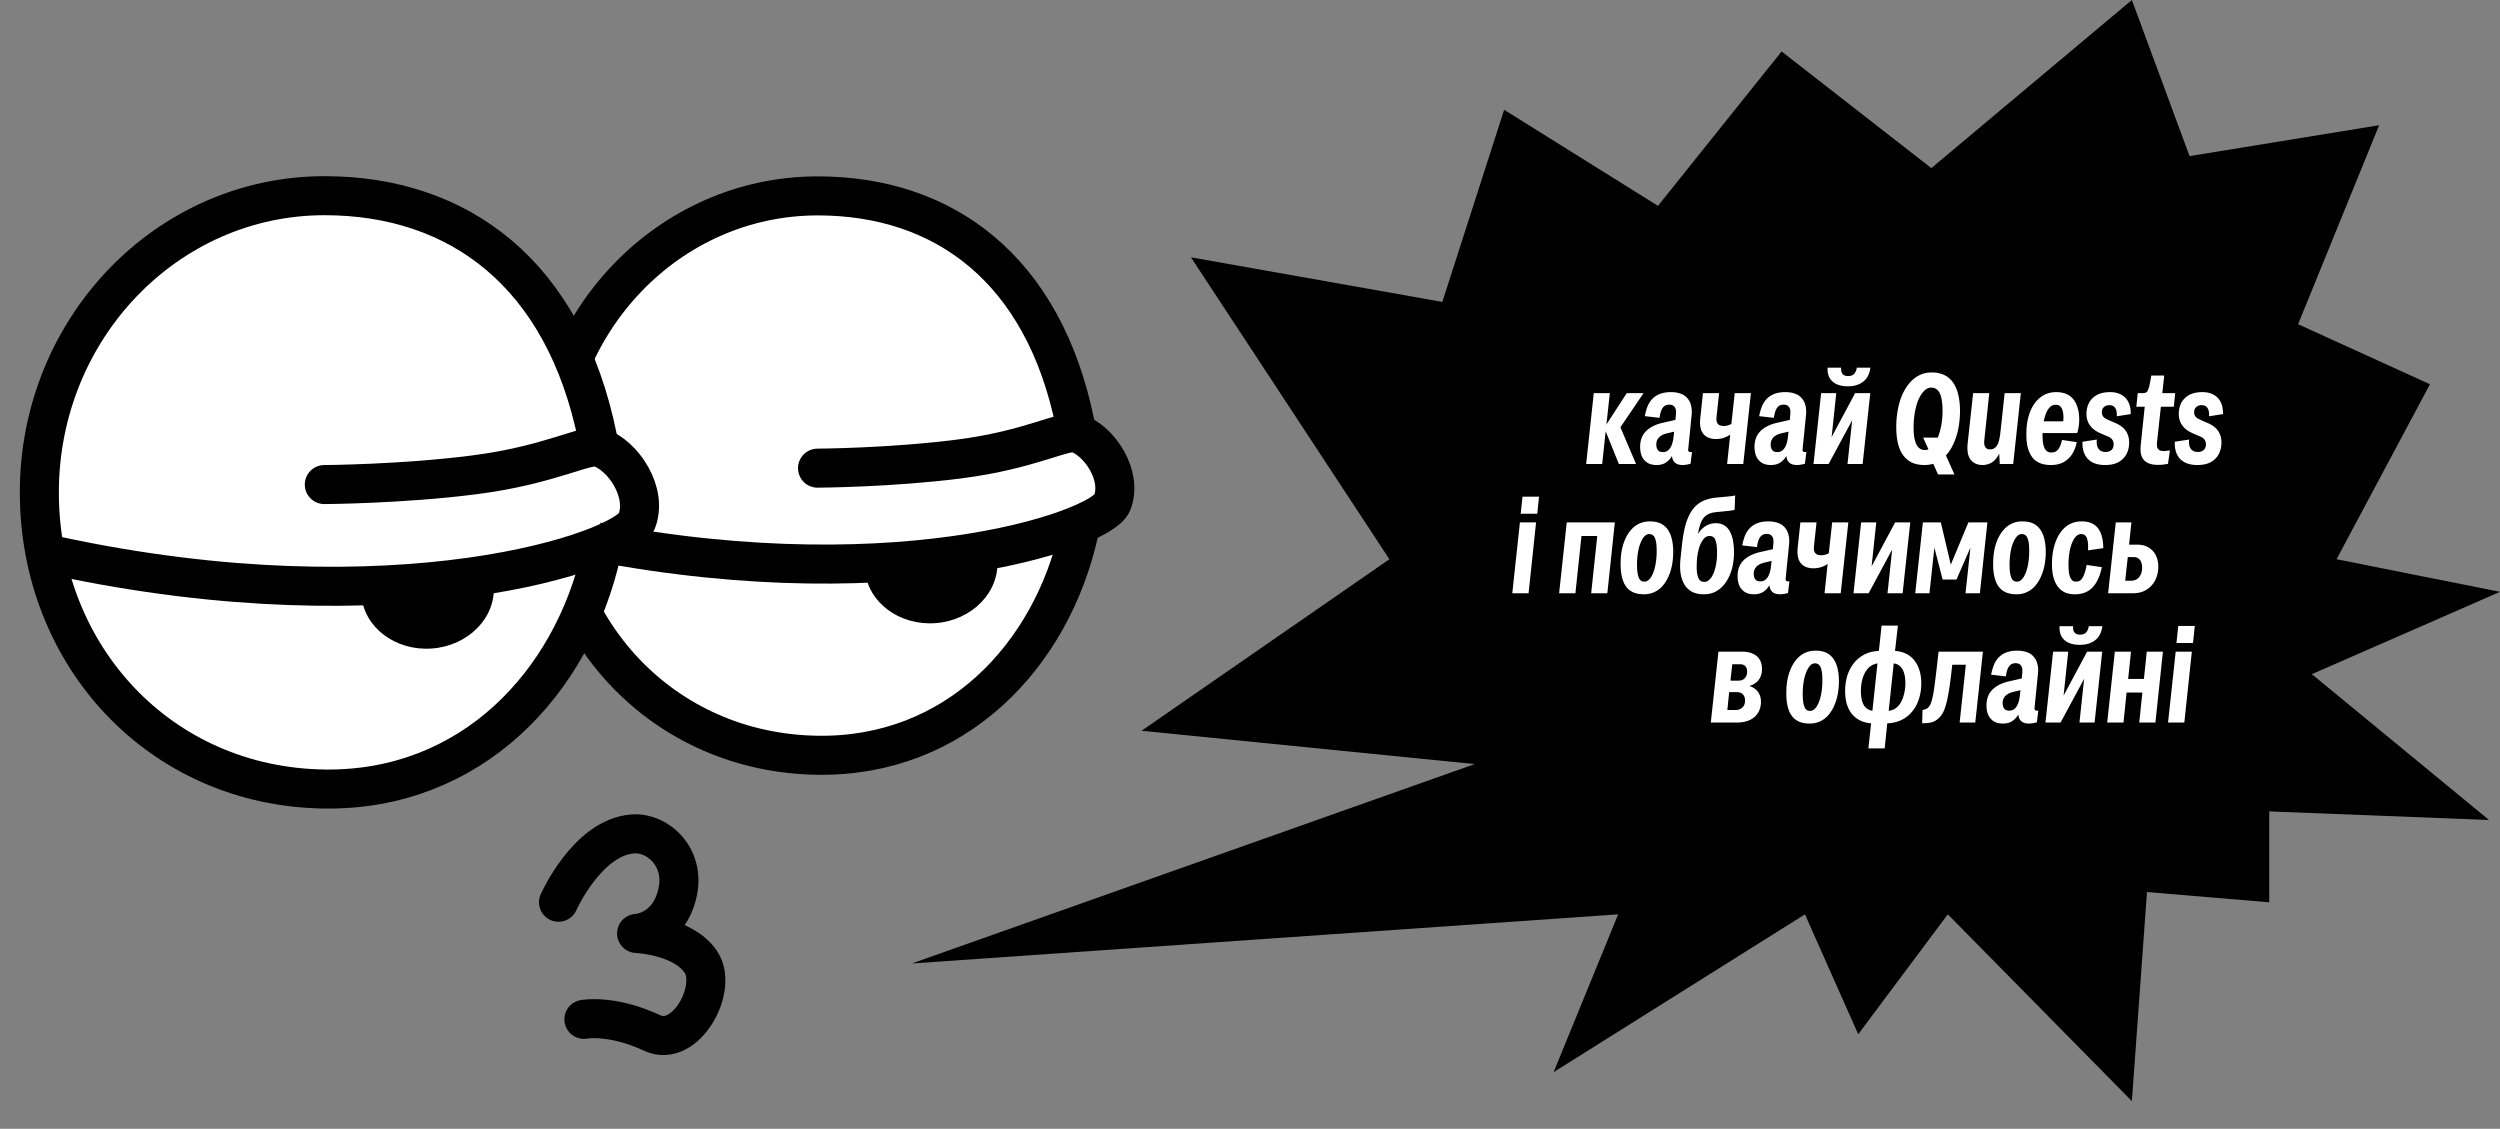 <svg width="1083" height="489" fill="none" xmlns="http://www.w3.org/2000/svg"><rect width="100%" height="100%" fill="#808080" stroke="none"/><path d="M467.363 230.707c-11.922 53.436-53.437 97.318-113.129 96.473-67.049-.93-116.511-54.282-116.511-121.161 0-66.965 52.168-121.162 116.511-121.162 54.873 0 97.994 31.876 111.522 98.84" fill="#fff"/><path d="M467.363 230.707c-11.922 53.436-53.437 97.318-113.129 96.473-67.049-.93-116.511-54.282-116.511-121.161 0-66.965 52.168-121.162 116.511-121.162 54.873 0 97.994 31.876 111.522 98.84" stroke="#000" stroke-width="16.91" stroke-miterlimit="10" stroke-linecap="round"/><path d="M354.15 202.807s31.79-.169 61.383-3.974c31.115-3.974 45.658-12.936 51.069-11.161 9.554 3.213 19.954 18.348 15.135 30.269-4.82 11.922-97.995 43.967-237.165 13.951" fill="#fff"/><path d="M354.15 202.807s31.79-.169 61.383-3.974c31.115-3.974 45.658-12.936 51.069-11.161 9.554 3.213 19.954 18.348 15.135 30.269-4.82 11.922-97.995 43.967-237.165 13.951" stroke="#000" stroke-width="16.91" stroke-miterlimit="10" stroke-linecap="round"/><path d="M260.552 239.501c-12.683 56.649-56.649 103.151-119.978 102.306-71.107-.93-123.529-57.579-123.529-128.517 0-70.938 55.297-128.517 123.529-128.517 58.256 0 103.913 33.82 118.287 104.843" fill="#fff"/><path d="M260.552 239.501c-12.683 56.649-56.649 103.151-119.978 102.306-71.107-.93-123.529-57.579-123.529-128.517 0-70.938 55.297-128.517 123.529-128.517 58.256 0 103.913 33.82 118.287 104.843" stroke="#000" stroke-width="16.91" stroke-miterlimit="10" stroke-linecap="round"/><path d="M140.49 209.909s33.651-.169 65.104-4.227c32.974-4.228 48.447-13.698 54.112-11.838 10.146 3.383 21.138 19.447 16.065 32.13-5.073 12.682-103.913 46.587-251.539 14.796" stroke="#000" stroke-width="16.91" stroke-miterlimit="10" stroke-linecap="round"/><path d="M213.879 253.452c1.1 13.951-10.906 26.295-26.717 27.479-15.811 1.183-29.509-9.132-30.608-23.083M432.02 242.46c1.099 13.951-10.906 26.295-26.717 27.479-15.811 1.184-29.509-9.132-30.608-23.083" fill="#000"/><path d="M241.95 390.848s12.429-28.071 32.13-29.593c10.991-.846 22.828 10.146 19.446 25.365-3.805 17.248-17.755 17.756-17.755 17.756s20.292.845 27.901 12.429c7.61 11.499-6.764 37.456-21.137 30.692-17.502-8.202-29.593-5.919-29.593-5.919" stroke="#000" stroke-width="16.91" stroke-miterlimit="10" stroke-linecap="round" stroke-linejoin="round"/><path d="M700.981 396.089L395 417.375l243.814-86.373-144.313-14.428 107.388-74.313-85.967-130.791 108.893 19.321 26.777-83.23 66.645 41.615 53.554-66.882 64.86 50.533L923.528 0l24.992 67.625 82.12-13.376-35.112 86.203 57.122 26.009-40.46 75.8L1083 256.38l-81.52 35.67 76.76 63.167-95.208-3.716v39.386l-52.959-4.459L923.528 477l-79.736-80.911-38.816 51.934-23.069-51.934-108.883 68.368 27.957-68.368z" fill="#000"/><path d="M687.12 201l3.304-30.688h6.944l-1.456 13.552 8.792-13.552h7.28l-10.024 14.784L708.736 201h-7.448l-5.712-14.168L694.064 201h-6.944zm25.406-20.72c.336-1.755.784-3.285 1.344-4.592.598-1.307 1.363-2.389 2.296-3.248a8.896 8.896 0 013.248-1.904c1.27-.448 2.726-.672 4.368-.672 1.643 0 3.062.224 4.256.672 1.195.411 2.166 1.064 2.912 1.96.784.859 1.326 1.923 1.624 3.192.336 1.269.411 2.707.224 4.312l-1.456 14.56a2.034 2.034 0 000 .672c.075.187.187.336.336.448.15.112.318.168.504.168h.448c.075 0 .187-.019.336-.056l-.616 5.096c-.634.187-1.213.317-1.736.392a8 8 0 01-1.68.168c-1.157 0-2.109-.224-2.856-.672-.746-.448-1.25-1.101-1.512-1.96-.112-.411-.205-.84-.28-1.288a8.539 8.539 0 01-1.568 2.016 7.053 7.053 0 01-2.296 1.456c-.858.299-1.792.448-2.8.448-1.53 0-2.837-.317-3.92-.952-1.045-.672-1.848-1.587-2.408-2.744-.522-1.195-.784-2.595-.784-4.2 0-1.792.355-3.379 1.064-4.76.747-1.381 1.848-2.539 3.304-3.472 1.494-.971 3.323-1.699 5.488-2.184l5.432-1.232.168-1.904c.112-.821.131-1.531.056-2.128-.074-.597-.242-1.083-.504-1.456a2.09 2.09 0 00-.952-.84c-.41-.187-.896-.28-1.456-.28-.821 0-1.512.205-2.072.616-.56.411-1.008 1.027-1.344 1.848-.336.821-.597 1.904-.784 3.248l-6.384-.728zm12.712 6.72l-3.136.728c-1.045.261-1.904.616-2.576 1.064-.672.448-1.176.989-1.512 1.624-.336.635-.504 1.363-.504 2.184 0 .709.112 1.307.336 1.792.224.485.542.859.952 1.12.448.224.971.336 1.568.336.56 0 1.046-.093 1.456-.28.448-.187.84-.467 1.176-.84a4.84 4.84 0 00.952-1.4c.262-.56.486-1.213.672-1.96.15-.597.262-1.251.336-1.96l.28-2.408zm29.946 14h-7l1.344-12.712c-1.008.672-2.016 1.157-3.024 1.456-.971.299-2.016.448-3.136.448-1.606 0-2.968-.336-4.088-1.008-1.083-.672-1.867-1.661-2.352-2.968-.448-1.307-.579-2.893-.392-4.76l1.176-11.144h7l-1.12 10.416c-.075.896-.019 1.624.168 2.184.224.56.578.971 1.064 1.232.522.261 1.176.392 1.96.392a5.68 5.68 0 001.12-.112 8.933 8.933 0 001.064-.28 9.216 9.216 0 001.064-.504l1.456-13.328h7L755.184 201zm6.889-20.72c.336-1.755.784-3.285 1.344-4.592.598-1.307 1.363-2.389 2.296-3.248a8.896 8.896 0 013.248-1.904c1.27-.448 2.726-.672 4.368-.672 1.643 0 3.062.224 4.256.672 1.195.411 2.166 1.064 2.912 1.96.784.859 1.326 1.923 1.624 3.192.336 1.269.411 2.707.224 4.312l-1.456 14.56a2.034 2.034 0 000 .672c.075.187.187.336.336.448.15.112.318.168.504.168h.448c.075 0 .187-.019.336-.056l-.616 5.096c-.634.187-1.213.317-1.736.392a8 8 0 01-1.68.168c-1.157 0-2.109-.224-2.856-.672-.746-.448-1.25-1.101-1.512-1.96-.112-.411-.205-.84-.28-1.288a8.539 8.539 0 01-1.568 2.016 7.053 7.053 0 01-2.296 1.456c-.858.299-1.792.448-2.8.448-1.53 0-2.837-.317-3.92-.952-1.045-.672-1.848-1.587-2.408-2.744-.522-1.195-.784-2.595-.784-4.2 0-1.792.355-3.379 1.064-4.76.747-1.381 1.848-2.539 3.304-3.472 1.494-.971 3.323-1.699 5.488-2.184l5.432-1.232.168-1.904c.112-.821.131-1.531.056-2.128-.074-.597-.242-1.083-.504-1.456a2.09 2.09 0 00-.952-.84c-.41-.187-.896-.28-1.456-.28-.821 0-1.512.205-2.072.616-.56.411-1.008 1.027-1.344 1.848-.336.821-.597 1.904-.784 3.248l-6.384-.728zm12.712 6.72l-3.136.728c-1.045.261-1.904.616-2.576 1.064-.672.448-1.176.989-1.512 1.624-.336.635-.504 1.363-.504 2.184 0 .709.112 1.307.336 1.792.224.485.542.859.952 1.12.448.224.971.336 1.568.336.56 0 1.046-.093 1.456-.28.448-.187.84-.467 1.176-.84a4.84 4.84 0 00.952-1.4c.262-.56.486-1.213.672-1.96.15-.597.262-1.251.336-1.96l.28-2.408zm10.827 14l3.304-30.688h6.552l-2.016 19.04 10.192-19.04h6.552L806.892 201h-6.552l2.016-18.928L792.164 201h-6.552zm18.76-41.72h5.88c-.149 1.232-.466 2.352-.952 3.36a7.091 7.091 0 01-1.96 2.52c-.821.709-1.81 1.251-2.968 1.624-1.157.373-2.464.56-3.92.56-1.493 0-2.8-.187-3.92-.56-1.12-.373-2.053-.915-2.8-1.624a6.249 6.249 0 01-1.624-2.52c-.336-1.008-.466-2.128-.392-3.36h5.88c-.112 1.195.094 2.109.616 2.744.523.597 1.326.896 2.408.896.747 0 1.363-.131 1.848-.392.523-.261.934-.672 1.232-1.232.336-.56.56-1.232.672-2.016zm29.3 42.168c-1.568 0-3.005-.205-4.312-.616-1.307-.448-2.445-1.101-3.416-1.96-.971-.859-1.792-1.941-2.464-3.248-.672-1.307-1.176-2.837-1.512-4.592-.336-1.792-.504-3.808-.504-6.048 0-2.464.205-4.853.616-7.168.411-2.352 1.027-4.517 1.848-6.496.859-1.979 1.904-3.715 3.136-5.208 1.232-1.493 2.651-2.651 4.256-3.472 1.643-.859 3.491-1.288 5.544-1.288 1.568 0 2.987.224 4.256.672a8.904 8.904 0 013.416 1.96c.971.859 1.792 1.96 2.464 3.304.672 1.307 1.176 2.856 1.512 4.648.373 1.792.56 3.808.56 6.048 0 2.427-.205 4.797-.616 7.112-.411 2.315-1.045 4.461-1.904 6.44-.821 1.979-1.848 3.715-3.08 5.208a6.7 6.7 0 00-.504.56l3.696 8.232h-7.112l-2.072-4.648c-1.195.373-2.464.56-3.808.56zm-.56-11.872h6.328c.261-.672.504-1.363.728-2.072a29.423 29.423 0 001.008-4.592 36.85 36.85 0 00.336-4.984c0-1.381-.075-2.613-.224-3.696-.112-1.083-.299-2.016-.56-2.8-.261-.821-.597-1.493-1.008-2.016-.373-.523-.821-.896-1.344-1.12-.523-.261-1.12-.392-1.792-.392-.933 0-1.792.336-2.576 1.008-.784.635-1.493 1.512-2.128 2.632s-1.176 2.408-1.624 3.864a34.019 34.019 0 00-.952 4.648 34.809 34.809 0 00-.336 4.816c0 1.419.056 2.669.168 3.752.149 1.083.355 2.016.616 2.8.261.784.579 1.437.952 1.96.411.523.877.915 1.4 1.176.523.261 1.12.392 1.792.392.523 0 1.027-.112 1.512-.336l-2.296-5.04zm42.308-19.264L872.116 201h-5.824l-.224-4.48a11.551 11.551 0 01-1.4 2.184 7.763 7.763 0 01-1.624 1.512 6.232 6.232 0 01-1.96.896c-.672.224-1.4.336-2.184.336-1.157 0-2.184-.205-3.08-.616a6.17 6.17 0 01-2.184-1.736c-.56-.784-.952-1.736-1.176-2.856-.187-1.12-.224-2.389-.112-3.808l2.408-22.12h7l-2.128 20.104c-.075.747-.093 1.381-.056 1.904.075.523.224.971.448 1.344.224.336.504.597.84.784.336.149.747.224 1.232.224s.933-.075 1.344-.224a3.804 3.804 0 001.12-.784c.336-.373.635-.821.896-1.344.261-.56.467-1.213.616-1.96.187-.747.336-1.587.448-2.52l1.904-17.528h7zm13.039 31.136c-1.418 0-2.706-.168-3.864-.504-1.157-.373-2.165-.896-3.024-1.568-.821-.709-1.512-1.605-2.072-2.688-.56-1.083-.989-2.315-1.288-3.696-.261-1.419-.392-3.024-.392-4.816 0-2.091.168-4.051.504-5.88.374-1.867.915-3.565 1.624-5.096.747-1.531 1.643-2.837 2.688-3.92a11.352 11.352 0 013.584-2.52c1.382-.597 2.894-.896 4.536-.896 1.643 0 3.08.261 4.312.784a7.584 7.584 0 013.136 2.352c.822 1.008 1.438 2.259 1.848 3.752.448 1.456.672 3.136.672 5.04 0 .933-.074 1.923-.224 2.968a16.741 16.741 0 01-.672 2.856h-15.008v.392c0 1.157.038 2.184.112 3.08.112.859.262 1.605.448 2.24.187.597.43 1.101.728 1.512.299.373.654.672 1.064.896.448.187.952.28 1.512.28.822 0 1.512-.187 2.072-.56.56-.373 1.046-.952 1.456-1.736.411-.821.766-1.867 1.064-3.136l6.384.952c-.448 2.128-1.176 3.939-2.184 5.432-1.008 1.456-2.258 2.576-3.752 3.36-1.493.747-3.248 1.12-5.264 1.12zm-3.136-18.928h8.456v-.112c.075-.523.112-.971.112-1.344 0-.971-.074-1.811-.224-2.52-.112-.709-.317-1.307-.616-1.792-.261-.485-.597-.84-1.008-1.064-.41-.224-.914-.336-1.512-.336-.746 0-1.437.224-2.072.672-.597.448-1.12 1.083-1.568 1.904-.448.821-.821 1.773-1.12 2.856a13.26 13.26 0 00-.448 1.736zm28.459-7c-.672 0-1.25.131-1.736.392a2.805 2.805 0 00-1.12 1.064c-.261.448-.392.971-.392 1.568 0 .56.094 1.045.28 1.456.224.411.56.784 1.008 1.12.486.299 1.102.616 1.848.952l2.576 1.12c1.344.56 2.464 1.232 3.36 2.016a7.473 7.473 0 012.016 2.8c.486 1.045.728 2.296.728 3.752 0 1.829-.392 3.491-1.176 4.984-.784 1.456-1.941 2.613-3.472 3.472-1.53.821-3.472 1.232-5.824 1.232-2.016 0-3.77-.355-5.264-1.064-1.493-.747-2.632-1.867-3.416-3.36-.784-1.493-1.138-3.379-1.064-5.656l6.216-.952c-.186 1.643.038 2.949.672 3.92.672.971 1.699 1.456 3.08 1.456.598 0 1.102-.075 1.512-.224a4.06 4.06 0 001.12-.672c.299-.299.523-.653.672-1.064.15-.411.224-.859.224-1.344 0-.56-.093-1.045-.28-1.456a2.996 2.996 0 00-.896-1.176c-.373-.336-.914-.635-1.624-.896l-2.744-1.176c-1.306-.56-2.426-1.232-3.36-2.016a9.612 9.612 0 01-2.128-2.8c-.485-1.083-.728-2.315-.728-3.696 0-1.792.374-3.397 1.12-4.816.784-1.419 1.923-2.539 3.416-3.36 1.531-.821 3.416-1.232 5.656-1.232 1.904 0 3.528.373 4.872 1.12 1.344.709 2.371 1.773 3.08 3.192.71 1.381 1.046 3.117 1.008 5.208l-6.048.952c.075-1.045 0-1.923-.224-2.632-.224-.709-.578-1.251-1.064-1.624-.485-.373-1.12-.56-1.904-.56zm13.578 17.36l1.736-16.688h-3.64l.616-5.88h2.072c.56 0 1.027-.075 1.4-.224.373-.149.672-.467.896-.952.261-.523.504-1.288.728-2.296.224-1.008.485-2.389.784-4.144h5.6l-.84 7.616h5.6l-.616 5.88h-5.6l-1.68 15.456c-.075.859-.037 1.568.112 2.128.149.523.448.933.896 1.232.485.261 1.176.392 2.072.392.261 0 .523-.019.784-.056l.896-.112c.299-.037.579-.075.84-.112l-.84 5.824c-.448.075-.915.149-1.4.224a18.976 18.976 0 01-2.968.224c-1.344 0-2.52-.168-3.528-.504-1.008-.336-1.829-.84-2.464-1.512-.635-.709-1.083-1.605-1.344-2.688-.224-1.083-.261-2.352-.112-3.808zm26.399-17.36c-.672 0-1.251.131-1.736.392a2.792 2.792 0 00-1.12 1.064c-.262.448-.392.971-.392 1.568 0 .56.093 1.045.28 1.456.224.411.56.784 1.008 1.12.485.299 1.101.616 1.848.952l2.576 1.12c1.344.56 2.464 1.232 3.36 2.016a7.473 7.473 0 012.016 2.8c.485 1.045.728 2.296.728 3.752 0 1.829-.392 3.491-1.176 4.984-.784 1.456-1.942 2.613-3.472 3.472-1.531.821-3.472 1.232-5.824 1.232-2.016 0-3.771-.355-5.264-1.064-1.494-.747-2.632-1.867-3.416-3.36-.784-1.493-1.139-3.379-1.064-5.656l6.216-.952c-.187 1.643.037 2.949.672 3.92.672.971 1.698 1.456 3.08 1.456.597 0 1.101-.075 1.512-.224a4.074 4.074 0 001.12-.672c.298-.299.522-.653.672-1.064.149-.411.224-.859.224-1.344 0-.56-.094-1.045-.28-1.456a3.015 3.015 0 00-.896-1.176c-.374-.336-.915-.635-1.624-.896l-2.744-1.176c-1.307-.56-2.427-1.232-3.36-2.016a9.595 9.595 0 01-2.128-2.8c-.486-1.083-.728-2.315-.728-3.696 0-1.792.373-3.397 1.12-4.816.784-1.419 1.922-2.539 3.416-3.36 1.53-.821 3.416-1.232 5.656-1.232 1.904 0 3.528.373 4.872 1.12 1.344.709 2.37 1.773 3.08 3.192.709 1.381 1.045 3.117 1.008 5.208l-6.048.952c.074-1.045 0-1.923-.224-2.632-.224-.709-.579-1.251-1.064-1.624-.486-.373-1.12-.56-1.904-.56zM655.12 257l3.304-30.688h7L662.176 257h-7.056zm3.64-34.44l.784-7.392h7.168l-.784 7.392h-7.168zM675.409 257l3.304-30.688h20.832L696.297 257h-7l2.632-24.808h-6.832L682.465 257h-7.056zm36.719.448c-1.344 0-2.557-.168-3.64-.504a8.392 8.392 0 01-2.856-1.512c-.784-.709-1.456-1.587-2.016-2.632-.522-1.083-.914-2.315-1.176-3.696-.261-1.419-.392-3.005-.392-4.76 0-2.128.168-4.125.504-5.992.374-1.867.915-3.565 1.624-5.096.71-1.531 1.568-2.837 2.576-3.92a10.367 10.367 0 013.528-2.576c1.344-.597 2.819-.896 4.424-.896 1.344 0 2.558.168 3.64.504 1.083.336 2.016.859 2.8 1.568.822.709 1.494 1.587 2.016 2.632.56 1.045.971 2.277 1.232 3.696.299 1.381.448 2.968.448 4.76a31.25 31.25 0 01-.504 5.656c-.336 1.829-.858 3.528-1.568 5.096-.672 1.531-1.512 2.875-2.52 4.032a10.541 10.541 0 01-3.584 2.688c-1.344.635-2.856.952-4.536.952zm.28-5.488c.635 0 1.232-.243 1.792-.728s1.046-1.139 1.456-1.96c.448-.859.822-1.848 1.12-2.968a25.36 25.36 0 00.672-3.584c.15-1.307.224-2.613.224-3.92 0-1.083-.037-2.035-.112-2.856-.074-.821-.205-1.531-.392-2.128-.149-.597-.354-1.064-.616-1.4-.261-.373-.56-.635-.896-.784-.336-.187-.728-.28-1.176-.28-.672 0-1.288.243-1.848.728-.522.485-1.008 1.157-1.456 2.016-.41.821-.784 1.792-1.12 2.912a25.453 25.453 0 00-.672 3.64 33.108 33.108 0 00-.224 3.864c0 1.083.038 2.035.112 2.856.112.821.243 1.531.392 2.128.187.597.392 1.083.616 1.456.262.336.56.597.896.784.374.149.784.224 1.232.224zm25.651 5.488c-1.941 0-3.621-.355-5.04-1.064a8.611 8.611 0 01-3.304-3.136c-.821-1.381-1.381-3.005-1.68-4.872-.261-1.867-.28-3.957-.056-6.272l.672-6.216c.411-3.733 1.008-6.869 1.792-9.408.822-2.539 1.848-4.573 3.08-6.104 1.27-1.568 2.763-2.725 4.48-3.472 1.755-.747 3.771-1.213 6.048-1.4l4.816-.448a37.82 37.82 0 011.568-.168 10.09 10.09 0 001.232-.28l-.224 6.216a8.376 8.376 0 01-1.456.336c-.522.075-1.138.149-1.848.224l-4.48.448c-1.344.112-2.501.392-3.472.84-.97.411-1.792 1.101-2.464 2.072-.672.933-1.213 2.277-1.624 4.032a49.518 49.518 0 00-.56 2.576c.374-.56.766-1.101 1.176-1.624.859-.971 1.83-1.717 2.912-2.24a7.907 7.907 0 013.584-.84c1.083 0 2.035.168 2.856.504a5.815 5.815 0 012.24 1.568c.635.672 1.158 1.531 1.568 2.576.448 1.008.766 2.184.952 3.528.224 1.344.336 2.856.336 4.536 0 1.829-.168 3.621-.504 5.376a21.085 21.085 0 01-1.568 4.928 17.02 17.02 0 01-2.632 4.088 11.65 11.65 0 01-3.696 2.744c-1.381.635-2.949.952-4.704.952zm.28-5.376c.672 0 1.288-.224 1.848-.672.598-.485 1.12-1.12 1.568-1.904a13.65 13.65 0 001.12-2.8c.336-1.083.579-2.221.728-3.416a31.49 31.49 0 00.224-3.808c0-1.045-.037-1.96-.112-2.744-.074-.821-.205-1.512-.392-2.072-.149-.597-.354-1.083-.616-1.456-.261-.373-.578-.635-.952-.784-.336-.149-.728-.224-1.176-.224-.672 0-1.288.205-1.848.616-.522.411-1.008.989-1.456 1.736-.448.747-.84 1.624-1.176 2.632a23.462 23.462 0 00-.728 3.248 29.82 29.82 0 00-.336 3.696 38.084 38.084 0 000 2.912c.075.859.187 1.605.336 2.24.15.597.355 1.12.616 1.568.262.411.579.728.952.952.411.187.878.28 1.4.28zm16.398-15.792c.336-1.755.784-3.285 1.344-4.592.598-1.307 1.363-2.389 2.296-3.248a8.896 8.896 0 013.248-1.904c1.27-.448 2.726-.672 4.368-.672 1.643 0 3.062.224 4.256.672 1.195.411 2.166 1.064 2.912 1.96.784.859 1.326 1.923 1.624 3.192.336 1.269.411 2.707.224 4.312l-1.456 14.56a2.034 2.034 0 000 .672c.075.187.187.336.336.448.15.112.318.168.504.168h.448c.075 0 .187-.019.336-.056l-.616 5.096c-.634.187-1.213.317-1.736.392a8 8 0 01-1.68.168c-1.157 0-2.109-.224-2.856-.672-.746-.448-1.25-1.101-1.512-1.96-.112-.411-.205-.84-.28-1.288a8.539 8.539 0 01-1.568 2.016 7.053 7.053 0 01-2.296 1.456c-.858.299-1.792.448-2.8.448-1.53 0-2.837-.317-3.92-.952-1.045-.672-1.848-1.587-2.408-2.744-.522-1.195-.784-2.595-.784-4.2 0-1.792.355-3.379 1.064-4.76.747-1.381 1.848-2.539 3.304-3.472 1.494-.971 3.323-1.699 5.488-2.184l5.432-1.232.168-1.904c.112-.821.131-1.531.056-2.128-.074-.597-.242-1.083-.504-1.456a2.09 2.09 0 00-.952-.84c-.41-.187-.896-.28-1.456-.28-.821 0-1.512.205-2.072.616-.56.411-1.008 1.027-1.344 1.848-.336.821-.597 1.904-.784 3.248l-6.384-.728zm12.712 6.72l-3.136.728c-1.045.261-1.904.616-2.576 1.064-.672.448-1.176.989-1.512 1.624-.336.635-.504 1.363-.504 2.184 0 .709.112 1.307.336 1.792.224.485.542.859.952 1.12.448.224.971.336 1.568.336.56 0 1.046-.093 1.456-.28.448-.187.84-.467 1.176-.84a4.84 4.84 0 00.952-1.4c.262-.56.486-1.213.672-1.96.15-.597.262-1.251.336-1.96l.28-2.408zm29.946 14h-7l1.344-12.712c-1.008.672-2.016 1.157-3.024 1.456-.971.299-2.016.448-3.136.448-1.606 0-2.968-.336-4.088-1.008-1.083-.672-1.867-1.661-2.352-2.968-.448-1.307-.579-2.893-.392-4.76l1.176-11.144h7l-1.12 10.416c-.075.896-.019 1.624.168 2.184.224.56.578.971 1.064 1.232.522.261 1.176.392 1.96.392a5.68 5.68 0 001.12-.112 8.933 8.933 0 001.064-.28 9.216 9.216 0 001.064-.504l1.456-13.328h7L797.395 257zm5.545 0l3.304-30.688h6.552l-2.016 19.04 10.192-19.04h6.552L824.22 257h-6.552l2.016-18.928L809.492 257h-6.552zm48.527 0l2.127-19.768-6.048 13.832h-5.991l-3.584-13.832L835.842 257h-6.16l3.304-30.688h7.785l4.312 18.312 7.616-18.312h8.231L857.682 257h-6.215zm22.044.448c-1.344 0-2.557-.168-3.64-.504a8.392 8.392 0 01-2.856-1.512c-.784-.709-1.456-1.587-2.016-2.632-.522-1.083-.914-2.315-1.176-3.696-.261-1.419-.392-3.005-.392-4.76 0-2.128.168-4.125.504-5.992.374-1.867.915-3.565 1.624-5.096.71-1.531 1.568-2.837 2.576-3.92a10.367 10.367 0 013.528-2.576c1.344-.597 2.819-.896 4.424-.896 1.344 0 2.558.168 3.64.504 1.083.336 2.016.859 2.8 1.568.822.709 1.494 1.587 2.016 2.632.56 1.045.971 2.277 1.232 3.696.299 1.381.448 2.968.448 4.76a31.25 31.25 0 01-.504 5.656c-.336 1.829-.858 3.528-1.568 5.096-.672 1.531-1.512 2.875-2.52 4.032a10.541 10.541 0 01-3.584 2.688c-1.344.635-2.856.952-4.536.952zm.28-5.488c.635 0 1.232-.243 1.792-.728s1.046-1.139 1.456-1.96c.448-.859.822-1.848 1.12-2.968a25.36 25.36 0 00.672-3.584c.15-1.307.224-2.613.224-3.92 0-1.083-.037-2.035-.112-2.856-.074-.821-.205-1.531-.392-2.128-.149-.597-.354-1.064-.616-1.4-.261-.373-.56-.635-.896-.784-.336-.187-.728-.28-1.176-.28-.672 0-1.288.243-1.848.728-.522.485-1.008 1.157-1.456 2.016-.41.821-.784 1.792-1.12 2.912a25.453 25.453 0 00-.672 3.64 33.108 33.108 0 00-.224 3.864c0 1.083.038 2.035.112 2.856.112.821.243 1.531.392 2.128.187.597.392 1.083.616 1.456.262.336.56.597.896.784.374.149.784.224 1.232.224zm37.355-14.504l-6.608.952c.075-1.717.019-3.08-.168-4.088-.186-1.045-.504-1.792-.952-2.24-.448-.485-1.064-.728-1.848-.728-.672 0-1.306.243-1.904.728-.56.448-1.064 1.101-1.512 1.96-.448.859-.84 1.848-1.176 2.968a25.648 25.648 0 00-.672 3.584 33.603 33.603 0 00-.224 3.92c0 1.083.038 2.035.112 2.856.075.821.206 1.531.392 2.128.187.56.411 1.027.672 1.4.262.373.56.653.896.84a3.46 3.46 0 001.288.224c.747 0 1.382-.224 1.904-.672.56-.485 1.046-1.269 1.456-2.352.448-1.083.822-2.483 1.12-4.2l6.608.952c-.56 2.651-1.362 4.853-2.408 6.608-1.008 1.717-2.277 3.005-3.808 3.864-1.53.859-3.341 1.288-5.432 1.288-1.306 0-2.501-.168-3.584-.504a8.107 8.107 0 01-2.744-1.624c-.784-.709-1.456-1.587-2.016-2.632-.522-1.045-.933-2.259-1.232-3.64-.261-1.381-.392-2.931-.392-4.648 0-2.053.168-3.995.504-5.824.374-1.867.896-3.565 1.568-5.096.71-1.568 1.568-2.912 2.576-4.032 1.046-1.157 2.24-2.035 3.584-2.632 1.382-.635 2.912-.952 4.592-.952 2.091 0 3.808.411 5.152 1.232 1.382.821 2.427 2.091 3.136 3.808.71 1.717 1.083 3.901 1.12 6.552zM913.245 257l3.304-30.688h6.776l-1.008 9.632h3.472c1.904 0 3.528.392 4.872 1.176 1.381.784 2.445 1.904 3.192 3.36.747 1.456 1.12 3.173 1.12 5.152 0 1.568-.261 3.043-.784 4.424a10.297 10.297 0 01-2.184 3.64c-.933 1.045-2.091 1.867-3.472 2.464-1.344.56-2.875.84-4.592.84h-10.696zm8.512-15.68l-1.12 10.248h2.52c1.008 0 1.867-.243 2.576-.728.747-.485 1.307-1.157 1.68-2.016s.56-1.848.56-2.968c0-.933-.149-1.736-.448-2.408-.261-.672-.672-1.195-1.232-1.568-.56-.373-1.232-.56-2.016-.56h-2.52zM741.12 313l3.304-30.688h10.528c1.792 0 3.304.317 4.536.952 1.269.597 2.221 1.456 2.856 2.576.635 1.083.952 2.389.952 3.92 0 1.045-.149 2.016-.448 2.912a6.775 6.775 0 01-1.344 2.296c-.597.635-1.325 1.176-2.184 1.624a10.39 10.39 0 01-1.512.56 7.924 7.924 0 012.184 1.064 6.171 6.171 0 012.128 2.464c.485.971.728 2.072.728 3.304 0 1.867-.429 3.472-1.288 4.816-.821 1.344-2.016 2.389-3.584 3.136-1.531.709-3.379 1.064-5.544 1.064H741.12zm7.952-13.16l-.784 7.728h3.472c.896 0 1.643-.168 2.24-.504a3.513 3.513 0 001.456-1.4c.336-.635.504-1.363.504-2.184 0-.784-.149-1.437-.448-1.96-.261-.56-.653-.971-1.176-1.232-.523-.299-1.157-.448-1.904-.448h-3.36zm1.344-12.096l-.784 7.112h3.36c.821 0 1.512-.149 2.072-.448.56-.336.989-.784 1.288-1.344.336-.56.504-1.251.504-2.072 0-1.045-.261-1.848-.784-2.408-.523-.56-1.307-.84-2.352-.84h-3.304zm33.494 25.704c-1.344 0-2.558-.168-3.64-.504a8.373 8.373 0 01-2.856-1.512c-.784-.709-1.456-1.587-2.016-2.632-.523-1.083-.915-2.315-1.176-3.696-.262-1.419-.392-3.005-.392-4.76 0-2.128.168-4.125.504-5.992.373-1.867.914-3.565 1.624-5.096.709-1.531 1.568-2.837 2.576-3.92a10.367 10.367 0 013.528-2.576c1.344-.597 2.818-.896 4.424-.896 1.344 0 2.557.168 3.64.504 1.082.336 2.016.859 2.8 1.568.821.709 1.493 1.587 2.016 2.632.56 1.045.97 2.277 1.232 3.696.298 1.381.448 2.968.448 4.76a31.25 31.25 0 01-.504 5.656 21.944 21.944 0 01-1.568 5.096c-.672 1.531-1.512 2.875-2.52 4.032a10.55 10.55 0 01-3.584 2.688c-1.344.635-2.856.952-4.536.952zm.28-5.488c.634 0 1.232-.243 1.792-.728s1.045-1.139 1.456-1.96c.448-.859.821-1.848 1.12-2.968.298-1.12.522-2.315.672-3.584.149-1.307.224-2.613.224-3.92 0-1.083-.038-2.035-.112-2.856-.075-.821-.206-1.531-.392-2.128-.15-.597-.355-1.064-.616-1.4-.262-.373-.56-.635-.896-.784-.336-.187-.728-.28-1.176-.28-.672 0-1.288.243-1.848.728-.523.485-1.008 1.157-1.456 2.016-.411.821-.784 1.792-1.12 2.912a25.178 25.178 0 00-.672 3.64 32.891 32.891 0 00-.224 3.864c0 1.083.037 2.035.112 2.856.112.821.242 1.531.392 2.128.186.597.392 1.083.616 1.456.261.336.56.597.896.784.373.149.784.224 1.232.224zm25.203 16.24l1.176-10.864c-1.456-.112-2.8-.411-4.032-.896a10.79 10.79 0 01-3.92-2.744c-1.083-1.195-1.904-2.651-2.464-4.368-.56-1.717-.84-3.696-.84-5.936 0-2.464.336-4.76 1.008-6.888.709-2.128 1.717-3.976 3.024-5.544a14.429 14.429 0 014.872-3.696c1.717-.784 3.621-1.213 5.712-1.288L815.105 271h7.056l-1.232 10.976c1.493.112 2.856.411 4.088.896 1.568.635 2.874 1.568 3.92 2.8 1.082 1.195 1.904 2.669 2.464 4.424.597 1.717.896 3.696.896 5.936 0 2.464-.355 4.76-1.064 6.888-.672 2.091-1.68 3.92-3.024 5.488a13.298 13.298 0 01-4.816 3.64c-1.718.784-3.659 1.213-5.824 1.288l-1.12 10.864h-7.056zm10.976-36.792l-2.184 20.496a6.113 6.113 0 002.576-.784c.97-.597 1.792-1.419 2.464-2.464.672-1.083 1.194-2.371 1.568-3.864.41-1.493.616-3.117.616-4.872 0-1.381-.131-2.613-.392-3.696-.262-1.083-.635-1.979-1.12-2.688-.486-.709-1.083-1.251-1.792-1.624a5.234 5.234 0 00-1.736-.504zm-9.24 20.496l2.184-20.496a6.664 6.664 0 00-2.464.84c-.971.56-1.811 1.381-2.52 2.464-.71 1.083-1.251 2.371-1.624 3.864-.374 1.493-.56 3.136-.56 4.928 0 1.381.13 2.613.392 3.696.261 1.045.634 1.923 1.12 2.632a4.398 4.398 0 001.848 1.568 4.602 4.602 0 001.624.504zm21.713-.336a6.832 6.832 0 001.68-.504c.523-.261.99-.709 1.4-1.344.411-.672.766-1.624 1.064-2.856.336-1.269.654-2.968.952-5.096a332.57 332.57 0 001.008-8.064l.84-7.392h19.208L855.69 313h-6.776l2.688-25.032h-5.88l-.28 2.464c-.41 3.733-.84 6.869-1.288 9.408-.41 2.539-.877 4.611-1.4 6.216-.485 1.568-1.064 2.819-1.736 3.752-1.045 1.381-2.221 2.333-3.528 2.856-1.306.485-2.912.691-4.816.616l.168-5.712zm29.716-15.288c.336-1.755.784-3.285 1.344-4.592.597-1.307 1.362-2.389 2.296-3.248a8.888 8.888 0 013.248-1.904c1.269-.448 2.725-.672 4.368-.672 1.642 0 3.061.224 4.256.672 1.194.411 2.165 1.064 2.912 1.96.784.859 1.325 1.923 1.624 3.192.336 1.269.41 2.707.224 4.312l-1.456 14.56a1.982 1.982 0 000 .672c.074.187.186.336.336.448a.818.818 0 00.504.168h.448c.074 0 .186-.019.336-.056l-.616 5.096a12.49 12.49 0 01-1.736.392 8.014 8.014 0 01-1.68.168c-1.158 0-2.11-.224-2.856-.672-.747-.448-1.251-1.101-1.512-1.96-.112-.411-.206-.84-.28-1.288a8.565 8.565 0 01-1.568 2.016 7.063 7.063 0 01-2.296 1.456c-.859.299-1.792.448-2.8.448-1.531 0-2.838-.317-3.92-.952-1.046-.672-1.848-1.587-2.408-2.744-.523-1.195-.784-2.595-.784-4.2 0-1.792.354-3.379 1.064-4.76.746-1.381 1.848-2.539 3.304-3.472 1.493-.971 3.322-1.699 5.488-2.184l5.432-1.232.168-1.904c.112-.821.13-1.531.056-2.128-.075-.597-.243-1.083-.504-1.456a2.096 2.096 0 00-.952-.84c-.411-.187-.896-.28-1.456-.28-.822 0-1.512.205-2.072.616-.56.411-1.008 1.027-1.344 1.848-.336.821-.598 1.904-.784 3.248l-6.384-.728zM875.27 299l-3.136.728c-1.046.261-1.904.616-2.576 1.064-.672.448-1.176.989-1.512 1.624-.336.635-.504 1.363-.504 2.184 0 .709.112 1.307.336 1.792.224.485.541.859.952 1.12.448.224.97.336 1.568.336.56 0 1.045-.093 1.456-.28.448-.187.84-.467 1.176-.84.373-.373.69-.84.952-1.4.261-.56.485-1.213.672-1.96.149-.597.261-1.251.336-1.96l.28-2.408zm10.827 14l3.304-30.688h6.552l-2.016 19.04 10.192-19.04h6.552L907.377 313h-6.552l2.016-18.928L892.649 313h-6.552zm18.76-41.72h5.88c-.15 1.232-.467 2.352-.952 3.36a7.102 7.102 0 01-1.96 2.52c-.822.709-1.811 1.251-2.968 1.624-1.158.373-2.464.56-3.92.56-1.494 0-2.8-.187-3.92-.56-1.12-.373-2.054-.915-2.8-1.624a6.238 6.238 0 01-1.624-2.52c-.336-1.008-.467-2.128-.392-3.36h5.88c-.112 1.195.093 2.109.616 2.744.522.597 1.325.896 2.408.896.746 0 1.362-.131 1.848-.392.522-.261.933-.672 1.232-1.232.336-.56.56-1.232.672-2.016zm7.982 41.72l3.304-30.688h7l-1.232 11.816h6.832l1.232-11.816h7L933.727 313h-7l1.344-12.992h-6.832L919.895 313h-7.056zm26.359 0l3.304-30.688h7L946.254 313h-7.056zm3.64-34.44l.784-7.392h7.168l-.784 7.392h-7.168z" fill="#fff"/></svg>